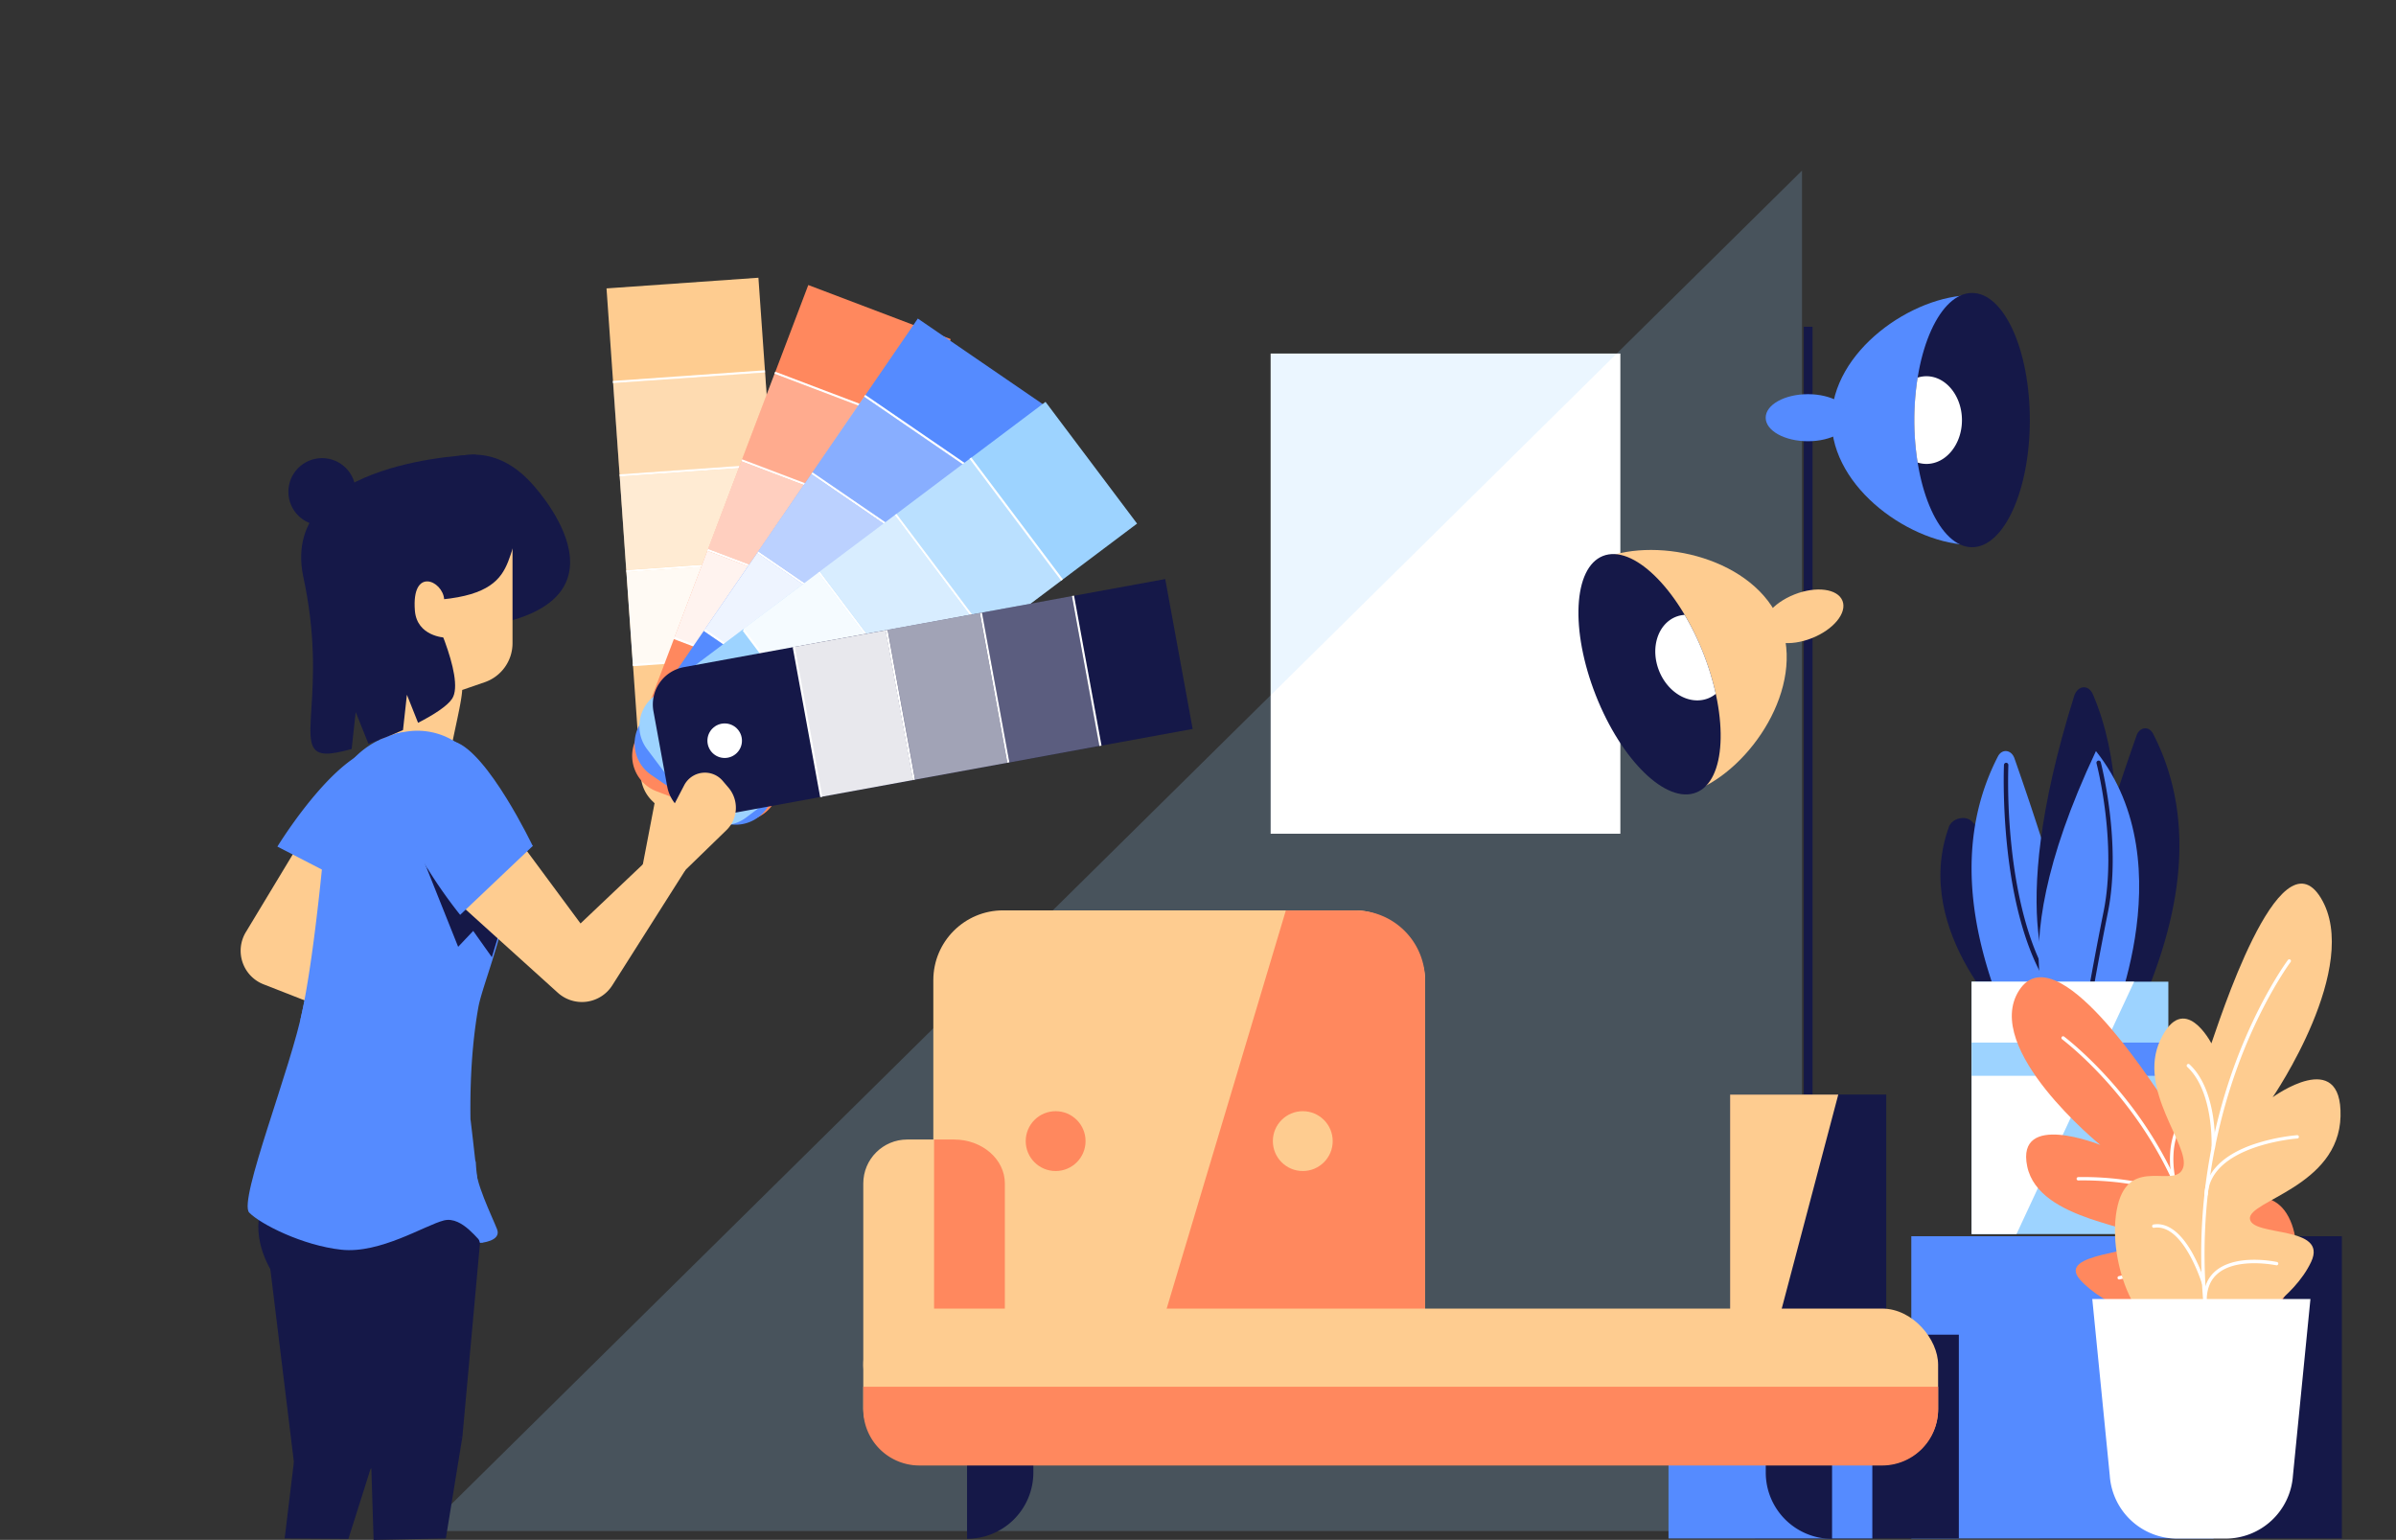 <svg id="Layer_1" data-name="Layer 1" xmlns="http://www.w3.org/2000/svg" viewBox="0 0 1094.64 703.59"><rect x="0" y="0" width="1094.64" height="703.59" fill="#333333" stroke="none"/><defs><style>.cls-1{fill:#fecc90;}.cls-2{fill:#fff;}.cls-3{opacity:0.3;}.cls-4{opacity:0.6;}.cls-5{opacity:0.9;}.cls-6{fill:#ff885e;}.cls-7{fill:#558bff;}.cls-8{fill:#9dd3ff;}.cls-9{fill:#151848;}.cls-10{opacity:0.2;}</style></defs><path class="cls-1" d="M285.43,129.07H355a0,0,0,0,1,0,0V352.57a17.36,17.36,0,0,1-17.36,17.36H302.79a17.36,17.36,0,0,1-17.36-17.36V129.07A0,0,0,0,1,285.43,129.07Z" transform="translate(-16.68 23.03) rotate(-4.02)"/><circle class="cls-2" cx="328.18" cy="340.04" r="7.89"/><rect class="cls-2" x="279.91" y="171.61" width="69.69" height="1" transform="translate(-11.3 22.5) rotate(-4.02)"/><polygon class="cls-2" points="352.5 212.84 283.11 217.71 283.04 216.73 352.43 211.84 352.5 212.84"/><rect class="cls-2" x="286.03" y="257.99" width="69.6" height="1" transform="translate(-17.35 23.16) rotate(-4.02)"/><rect class="cls-2" x="289.05" y="300.96" width="69.6" height="1" transform="translate(-20.36 23.48) rotate(-4.03)"/><g class="cls-3"><rect class="cls-2" x="281.47" y="172.55" width="69.6" height="41.78" transform="translate(-12.97 23.01) rotate(-4.08)"/></g><g class="cls-4"><polygon class="cls-2" points="283.11 217.71 286.08 260.43 355.51 255.55 352.51 212.83 283.11 217.71"/></g><g class="cls-5"><polygon class="cls-2" points="286.17 261.36 289.14 304.08 358.57 299.19 355.57 256.47 286.17 261.36"/></g><path class="cls-6" d="M324.23,134.76h69.6a0,0,0,0,1,0,0V358.26a17.36,17.36,0,0,1-17.36,17.36H341.6a17.36,17.36,0,0,1-17.36-17.36V134.76a0,0,0,0,1,0,0Z" transform="translate(113.98 -110.84) rotate(20.79)"/><circle class="cls-2" cx="328.26" cy="340.71" r="7.89"/><rect class="cls-2" x="386.04" y="147.8" width="1" height="69.69" transform="translate(78.6 479.2) rotate(-69.21)"/><polygon class="cls-2" points="403.71 235.46 338.68 210.76 339.03 209.84 404.07 234.52 403.71 235.46"/><rect class="cls-2" x="355.31" y="228.8" width="1" height="69.6" transform="translate(-16.9 502.71) rotate(-69.22)"/><rect class="cls-2" x="340.02" y="269.07" width="1" height="69.6" transform="translate(-64.41 514.41) rotate(-69.22)"/><g class="cls-3"><rect class="cls-2" x="358.07" y="167.85" width="41.78" height="69.6" transform="translate(55.31 485.36) rotate(-69.27)"/></g><g class="cls-4"><polygon class="cls-2" points="338.68 210.76 323.45 250.79 388.52 275.48 403.73 235.45 338.68 210.76"/></g><g class="cls-5"><polygon class="cls-2" points="323.14 251.66 307.92 291.69 372.99 316.38 388.19 276.35 323.14 251.66"/></g><path class="cls-7" d="M345.15,144.13h69.6a0,0,0,0,1,0,0V367.63A17.36,17.36,0,0,1,397.38,385H362.51a17.36,17.36,0,0,1-17.36-17.36V144.13A0,0,0,0,1,345.15,144.13Z" transform="translate(216.07 -168.45) rotate(34.42)"/><circle class="cls-2" cx="329.9" cy="340.42" r="7.89"/><rect class="cls-2" x="423.27" y="165.69" width="1" height="69.69" transform="translate(18.84 436.81) rotate(-55.59)"/><polygon class="cls-2" points="428.02 255.91 370.63 216.59 371.19 215.77 428.59 255.08 428.02 255.91"/><rect class="cls-2" x="374.33" y="237.18" width="1" height="69.6" transform="translate(-61.37 427.52) rotate(-55.59)"/><rect class="cls-2" x="349.99" y="272.71" width="1" height="69.6" transform="translate(-101.28 422.9) rotate(-55.59)"/><g class="cls-3"><rect class="cls-2" x="390.8" y="183.39" width="41.78" height="69.6" transform="translate(-0.75 434.95) rotate(-55.65)"/></g><g class="cls-4"><polygon class="cls-2" points="370.63 216.59 346.4 251.9 403.83 291.23 428.04 255.9 370.63 216.59"/></g><g class="cls-5"><polygon class="cls-2" points="345.9 252.67 321.67 287.99 379.09 327.32 403.3 291.99 345.9 252.67"/></g><path class="cls-8" d="M367.47,163.37h69.6a0,0,0,0,1,0,0V386.87a17.36,17.36,0,0,1-17.36,17.36H384.84a17.36,17.36,0,0,1-17.36-17.36V163.37a0,0,0,0,1,0,0Z" transform="translate(387.39 -208.28) rotate(53.06)"/><circle class="cls-2" cx="330.6" cy="339.68" r="7.89"/><rect class="cls-2" x="463.76" y="202.3" width="1" height="69.69" transform="translate(-49.32 326.64) rotate(-36.94)"/><polygon class="cls-2" points="450.59 290.97 408.79 235.37 409.57 234.77 451.39 290.37 450.59 290.97"/><rect class="cls-2" x="394.55" y="254.39" width="1" height="69.6" transform="translate(-94.5 295.51) rotate(-36.94)"/><rect class="cls-2" x="360.13" y="280.28" width="1" height="69.6" transform="matrix(0.8, -0.6, 0.6, 0.8, -116.97, 280.02)"/><g class="cls-3"><rect class="cls-2" x="426.28" y="215.21" width="41.78" height="69.6" transform="translate(-60.41 319.48) rotate(-37)"/></g><g class="cls-4"><polygon class="cls-2" points="408.79 235.37 374.54 261.08 416.37 316.7 450.6 290.97 408.79 235.37"/></g><g class="cls-5"><polygon class="cls-2" points="373.81 261.65 339.56 287.37 381.4 342.99 415.63 317.26 373.81 261.65"/></g><path class="cls-9" d="M385.37,200.06H455a0,0,0,0,1,0,0V423.57a17.36,17.36,0,0,1-17.36,17.36H402.74a17.36,17.36,0,0,1-17.36-17.36V200.06a0,0,0,0,1,0,0Z" transform="translate(659.77 -150.52) rotate(79.63)"/><circle class="cls-2" cx="331.08" cy="338.43" r="7.89"/><rect class="cls-2" x="495.98" y="271.64" width="1" height="69.69" transform="translate(-47.1 94.48) rotate(-10.38)"/><polygon class="cls-2" points="460.19 348.51 447.66 280.09 448.63 279.91 461.17 348.33 460.19 348.51"/><rect class="cls-2" x="410.81" y="287.29" width="1" height="69.6" transform="translate(-51.32 79.41) rotate(-10.38)"/><rect class="cls-2" x="368.44" y="295.06" width="1" height="69.6" transform="translate(-53.41 71.9) rotate(-10.38)"/><g class="cls-3"><rect class="cls-2" x="454.56" y="275.55" width="41.78" height="69.6" transform="translate(-48.37 91.3) rotate(-10.44)"/></g><g class="cls-4"><polygon class="cls-2" points="447.66 280.09 405.53 287.77 418.07 356.23 460.2 348.52 447.66 280.09"/></g><g class="cls-5"><polygon class="cls-2" points="404.62 287.96 362.49 295.64 375.04 364.11 417.16 356.4 404.62 287.96"/></g><path class="cls-1" d="M182.56,456.58,145.4,430.06h0l38.87-42.45-41-13-30.91,51.21a16.46,16.46,0,0,0,8.1,23.94l58.16,22.77Z"/><path class="cls-7" d="M180.21,342.62a20,20,0,0,1,8.57,29.88,336.17,336.17,0,0,0-21.43,35.26l-40.62-20.95S159,334,179.6,342.37Z"/><g class="cls-10"><polygon class="cls-8" points="823.26 77.95 823.26 699.54 193.78 699.54 823.26 77.95"/></g><rect class="cls-2" x="580.51" y="161.54" width="159.77" height="219.39"/><g class="cls-10"><polygon class="cls-8" points="738.64 161.54 580.51 161.54 580.51 317.69 738.64 161.54"/></g><path class="cls-9" d="M120.73,549s-8.25,12.77,4,33.06,62.71,19,62.71,19l8.38-54.8Z"/><path class="cls-1" d="M299.16,366.42l-5.66,29.5,18.76,2.44s-.45-18.4-1.18-19.61-5-13.9-5-13.9S296.78,367.91,299.16,366.42Z"/><rect class="cls-1" x="426.4" y="415.95" width="224.66" height="230.39" rx="31.88"/><path class="cls-6" d="M619.19,416H587.45L518.51,646.34H619.19a31.88,31.88,0,0,0,31.88-31.88V447.83A31.89,31.89,0,0,0,619.19,416Z"/><path class="cls-9" d="M938.53,464.57s23.36-29.44-37.73-89.32c-2.94-2.89-9-1.4-10.43,2.57-17.53,48.59,30.2,92.2,30.2,92.2Z"/><path class="cls-9" d="M946.59,482.93c-5.9-9.25-9.64-35.17,29.51-146.83,1.4-4,5.67-4.51,7.55-.87C1015.51,397,974.73,464,968.84,481.62a4.46,4.46,0,0,1-4,3.37H950A4.07,4.07,0,0,1,946.59,482.93Z"/><path class="cls-7" d="M949.84,493.32c5.89-9.25,9.63-35.17-29.51-146.83-1.4-4-5.68-4.51-7.56-.87C880.92,407.4,921.7,474.35,927.59,492a4.45,4.45,0,0,0,4,3.37h14.89A4.06,4.06,0,0,0,949.84,493.32Z"/><path class="cls-9" d="M939.4,453.43s-24.84-30,8.18-135.32c1.59-5.07,6.59-5.54,8.62-.79,24.82,58.1-1.71,136.11-1.71,136.11Z"/><path class="cls-9" d="M937.22,452a1,1,0,0,1-.83-.45C912.7,416,915.51,350.14,915.54,349.47a1,1,0,1,1,2,.1A277.87,277.87,0,0,0,919,386.81c2,18.95,6.93,45.37,19.09,63.62a1,1,0,0,1-.27,1.39A1.07,1.07,0,0,1,937.22,452Z"/><path class="cls-7" d="M942.71,474.6s-33.53-28.82,14.84-131.43c41.85,52.71,4.21,131.43,4.21,131.43Z"/><path class="cls-9" d="M951.5,475.6h-.16a1,1,0,0,1-.83-1.14c0-.28,4.41-27.52,10.55-58,6.28-31.2-3.14-67.32-3.24-67.68a1,1,0,0,1,1.94-.51c.09.36,9.64,36.92,3.26,68.58-6.13,30.46-10.49,57.67-10.53,57.94A1,1,0,0,1,951.5,475.6Z"/><rect class="cls-8" x="900.74" y="448.54" width="89.9" height="115.31"/><rect class="cls-7" x="900.74" y="476.36" width="89.9" height="15.18"/><polygon class="cls-2" points="900.74 448.54 975 448.54 921.26 563.85 900.74 563.85 900.74 448.54"/><polygon class="cls-8" points="962.04 476.36 954.96 491.54 900.74 491.54 900.74 476.36 962.04 476.36"/><rect class="cls-9" x="824.08" y="149.29" width="4" height="381.86"/><rect class="cls-9" x="931.82" y="564.84" width="138.09" height="138.09"/><rect class="cls-7" x="873.2" y="564.84" width="138.09" height="138.09"/><rect class="cls-9" x="801.81" y="609.82" width="93.11" height="93.11"/><rect class="cls-7" x="762.28" y="609.82" width="93.11" height="93.11"/><rect class="cls-9" x="790.41" y="500.11" width="71.34" height="109.72"/><polygon class="cls-1" points="810.86 609.82 790.41 609.82 790.41 500.11 839.84 500.11 810.86 609.82"/><path class="cls-7" d="M901,249c-27.17,0-64.24-25.56-64.24-57.08S873.8,134.86,901,134.86"/><ellipse class="cls-9" cx="900.97" cy="191.94" rx="26.38" ry="58.09"/><path class="cls-2" d="M880.09,171.9a13.28,13.28,0,0,0-4,.64,124.56,124.56,0,0,0,0,38.8,13.59,13.59,0,0,0,4,.63c9,0,16.25-9,16.25-20S889.06,171.9,880.09,171.9Z"/><ellipse class="cls-7" cx="825.98" cy="190.85" rx="19.31" ry="10.75"/><path class="cls-1" d="M732.7,255c25.28-10,69.14.23,80.69,29.56s-13.57,66.7-38.85,76.65"/><ellipse class="cls-9" cx="753.62" cy="308.09" rx="26.38" ry="58.09" transform="translate(-60.48 297.62) rotate(-21.5)"/><path class="cls-2" d="M780.39,319.08a13.46,13.46,0,0,0,3.48-2.05,124.79,124.79,0,0,0-14.22-36.1,13.6,13.6,0,0,0-3.94.87c-8.35,3.29-11.84,14.3-7.78,24.6S772,322.37,780.39,319.08Z"/><ellipse class="cls-1" cx="823.79" cy="281.62" rx="19.31" ry="10.75" transform="translate(-45.89 321.49) rotate(-21.5)"/><path class="cls-9" d="M457,633.88h0A15.15,15.15,0,0,1,472.1,649v23.79a30.29,30.29,0,0,1-30.29,30.29h0a0,0,0,0,1,0,0V649A15.15,15.15,0,0,1,457,633.88Z"/><path class="cls-9" d="M806.75,633.88H837a0,0,0,0,1,0,0v69.23a0,0,0,0,1,0,0h0a30.29,30.29,0,0,1-30.29-30.29V633.88A0,0,0,0,1,806.75,633.88Z"/><rect class="cls-1" x="394.4" y="520.65" width="64.67" height="123.45" rx="20.08"/><path class="cls-6" d="M1024.25,604.74l-37.91-.42s-25-7.05-36.07-19.67,28.56-11.5,28.63-18.19-47.41-8.05-52.74-33.51,33.4-9.82,33.4-9.82-54.12-43.94-37.15-70.56,61,42.83,65.08,48.35c0,0,10.65-20.62,25.83-3.4s-8.72,39.77-3.56,47.48,26.43-6.82,35.79,11S1045,605,1024.25,604.74Z"/><path class="cls-2" d="M1007.21,604.31a.78.78,0,0,1-.76-.78c.46-41.4-17.08-74.2-31.88-94.42-16-21.93-32.38-34.19-32.54-34.31a.77.77,0,0,1,.91-1.23c.17.12,16.69,12.52,32.87,34.63,14.93,20.41,32.64,53.53,32.17,95.35A.77.77,0,0,1,1007.21,604.31Z"/><path class="cls-2" d="M993.16,539.83a.77.77,0,0,1-.74-.58,44.71,44.71,0,0,1-1-11.75c.41-8.62,3.44-15.54,8.78-20a.75.75,0,0,1,1.07.1.76.76,0,0,1-.09,1.08c-12.11,10.13-7.32,30-7.27,30.2a.77.77,0,0,1-.56.93A.62.62,0,0,1,993.16,539.83Z"/><path class="cls-2" d="M999.71,556.43a.78.78,0,0,1-.73-.58c-4.64-17.72-48.93-16.52-49.38-16.5a.77.77,0,1,1-.05-1.53,137.65,137.65,0,0,1,23.41,1.6c16.15,2.65,25.41,8,27.5,16.05a.76.76,0,0,1-.55.93A.64.64,0,0,1,999.71,556.43Z"/><path class="cls-2" d="M1006.56,588.8l-.17,0a.77.77,0,0,1-.57-.93,47.87,47.87,0,0,1,4.92-11.87c4.64-7.85,10.74-11.9,17.68-11.69a.76.76,0,0,1,.74.79.78.78,0,0,1-.79.74h-.28c-15.2-.17-20.73,22.16-20.78,22.39A.78.78,0,0,1,1006.56,588.8Z"/><path class="cls-2" d="M1007.15,598.22a.78.78,0,0,1-.76-.78c.05-4.48-1.47-8-4.54-10.43-10-8-33.32-2.48-33.56-2.42a.77.77,0,0,1-.36-1.49,82.81,82.81,0,0,1,13.33-1.86c9.82-.54,17.06,1,21.55,4.57,3.45,2.75,5.17,6.67,5.11,11.65A.77.77,0,0,1,1007.15,598.22Z"/><path class="cls-1" d="M993.71,608.9l33.38-4.4s21-11.27,28.81-28-27-11.31-28-19.58,40.6-14.8,41.4-46.84-31-8.74-31-8.74,41-59.87,22-91.08-47.29,59.21-50,66.46c0,0-12.55-24.42-23.31-1.57s13.77,48.31,10.4,58.37-24.36-5.74-29.89,17.24S975.44,611.3,993.71,608.9Z"/><path class="cls-2" d="M1008.54,606.44a.76.76,0,0,1-.75-.66,252,252,0,0,1,13.8-121c10.88-29,23.55-46,23.68-46.17a.77.77,0,0,1,1.07-.15.76.76,0,0,1,.15,1.07c-.12.17-12.69,17.06-23.49,45.85a250.35,250.35,0,0,0-13.69,120.23.76.76,0,0,1-.66.85Z"/><path class="cls-2" d="M1011.08,525.25h0a.78.78,0,0,1-.72-.81c0-.25,1.22-25.55-11.13-37a.76.76,0,0,1,0-1.08.77.77,0,0,1,1.08-.05c6.75,6.24,9.55,16.3,10.71,23.64a79,79,0,0,1,.91,14.52A.79.79,0,0,1,1011.08,525.25Z"/><path class="cls-2" d="M1007.84,546.44h0a.78.78,0,0,1-.72-.81c.61-9.9,8.17-17.71,21.86-22.58a88,88,0,0,1,20.47-4.38.76.76,0,0,1,.82.71.76.76,0,0,1-.71.81c-.39,0-39.52,3.06-40.91,25.53A.76.76,0,0,1,1007.84,546.44Z"/><path class="cls-2" d="M1006.75,587.19a.78.78,0,0,1-.73-.55c-.08-.28-8.51-27.77-21.92-25.66a.75.75,0,0,1-.87-.63.77.77,0,0,1,.64-.88c6.16-1,12.21,3.4,17.5,12.63a77.19,77.19,0,0,1,6.12,14.1.76.76,0,0,1-.51.95A.66.66,0,0,1,1006.75,587.19Z"/><path class="cls-2" d="M1007.66,598.9a.78.78,0,0,1-.75-.67c-1-7.49.64-13.24,4.82-17.1,3.86-3.56,10-5.48,17.81-5.54a53.75,53.75,0,0,1,10.65,1,.77.77,0,1,1-.32,1.5c-.18,0-18.42-3.83-27.11,4.2-3.79,3.5-5.25,8.8-4.33,15.77a.76.76,0,0,1-.66.86Z"/><path class="cls-6" d="M435.87,520.65h-9.13V633.88h9.13c12.82,0,23.21-9,23.21-20.07V540.73C459.08,529.64,448.69,520.65,435.87,520.65Z"/><path class="cls-2" d="M1016.77,703h-22.1a30.87,30.87,0,0,1-30.79-28.72l-8-80.76h99.67l-8,80.76A30.87,30.87,0,0,1,1016.77,703Z"/><rect class="cls-1" x="394.4" y="597.9" width="491.05" height="71.42" rx="25.63"/><path class="cls-6" d="M394.4,633.61V644A25.63,25.63,0,0,0,420,669.59h439.8A25.62,25.62,0,0,0,885.46,644V633.61Z"/><circle class="cls-6" cx="482.28" cy="521.38" r="13.67"/><circle class="cls-1" cx="595.19" cy="521.38" r="13.67"/><polygon class="cls-9" points="220.55 554.04 211.26 656.38 170.63 664.68 154.4 553.14 190.85 516.32 220.55 554.04"/><polygon class="cls-9" points="186.5 541.74 173.9 669.1 136.39 685.35 119.63 548.15 156.08 511.33 186.5 541.74"/><polygon class="cls-9" points="211.26 656.38 203.69 702.93 170.68 703.59 169.3 659.73 211.26 656.38"/><polygon class="cls-9" points="170.45 667.47 159.17 703.12 130.05 702.93 134.27 667.98 170.45 667.47"/><path class="cls-9" d="M242.44,220.36S294.14,274,222.38,286,175.87,230,175.87,230,211.5,187.06,242.44,220.36Z"/><path class="cls-1" d="M177.72,244.9l-4.34,96c-.42.06-.83.14-1.25.19a23.49,23.49,0,0,1-1.68,4.18s36.82,9.22,35,6.15,5.31-27.82,5.71-36.17l10.3-3.55a18.84,18.84,0,0,0,12.69-17.8v-49Z"/><path class="cls-7" d="M149.71,368.35s-5.09,65.39-12.35,97c-3.68,16,81.27,93.67,81.27,93.67s-8.31-52.36-.11-98.68c2.36-13.36,20.74-53.27,13.28-79.92-4.25-15.21-9.87-25.76-14.78-32.78a32.11,32.11,0,0,0-30.29-13.52C173,335.94,156.7,344.1,149.71,368.35Z"/><path class="cls-9" d="M210.32,215.67s44.17,6.21,30.45,22.1,1.65,37.88-57.88,36.7-26.77-34.89-26.77-34.89S186.48,198.38,210.32,215.67Z"/><circle class="cls-9" cx="147.13" cy="224.7" r="15.38"/><path class="cls-9" d="M149,262.31l68.63-54.6s-89.59,2-79.2,55.19c11.9,54.23-5,80.46,10.06,81.43,2.61.17,7-.65,12.16-2.1l1.86-16.88,5.8,14.47c5.15-1.77,10.63-3.93,15.81-6.26l1.78-16.13L191,330.25c7.43-3.8,13.42-7.74,15.55-11,6.35-9.66-11.32-44.76-11.32-44.76Z"/><path class="cls-1" d="M202.92,273.8c-.63-8.45-15-15.05-13.37,5.28,1,11.7,13.57,12.23,13.57,12.23l1-11.24S203.41,280.41,202.92,273.8Z"/><path class="cls-1" d="M312.26,398.36l19.61-19.05a14.24,14.24,0,0,0,.91-19.48l-2.6-3.05a10.68,10.68,0,0,0-17.6,2L298.84,385.2Z"/><path class="cls-9" d="M231.8,414l-7.09,23.34-8.52-12-6.88,7.26-15.18-38c-2.65-6.65,5.7-12.19,10.8-7.16Z"/><path class="cls-7" d="M215,511.71s6.74,56,5.43,56.06-9.06-12.3-17.62-10.15S173.63,572.94,155.93,571s-36.82-11.62-42.06-16.94,19.36-66.61,24.56-93.59c5.72-29.7,17.95,30.67,17.95,30.67Z"/><path class="cls-7" d="M219.29,567.9s10-.66,7.79-6.29-10.4-22.26-9.75-29.41-7.57,6.69-7.57,6.69Z"/><path class="cls-1" d="M298.34,390.52l-33.12,31.42h0L231,375.69,210.4,413.42l44.38,40.11a16.44,16.44,0,0,0,25-3.4l33.45-52.74Z"/><path class="cls-7" d="M186.15,352.94a20,20,0,0,1,31,1.77,336.41,336.41,0,0,0,26.22,31.85L210.23,418s-39.23-47.9-24.52-64.58Z"/><path class="cls-7" d="M243.4,386.56S223,343.83,207.81,338.9s-34.71-9.07-32.69,7.46,20.15,50.38,20.15,50.38"/></svg>